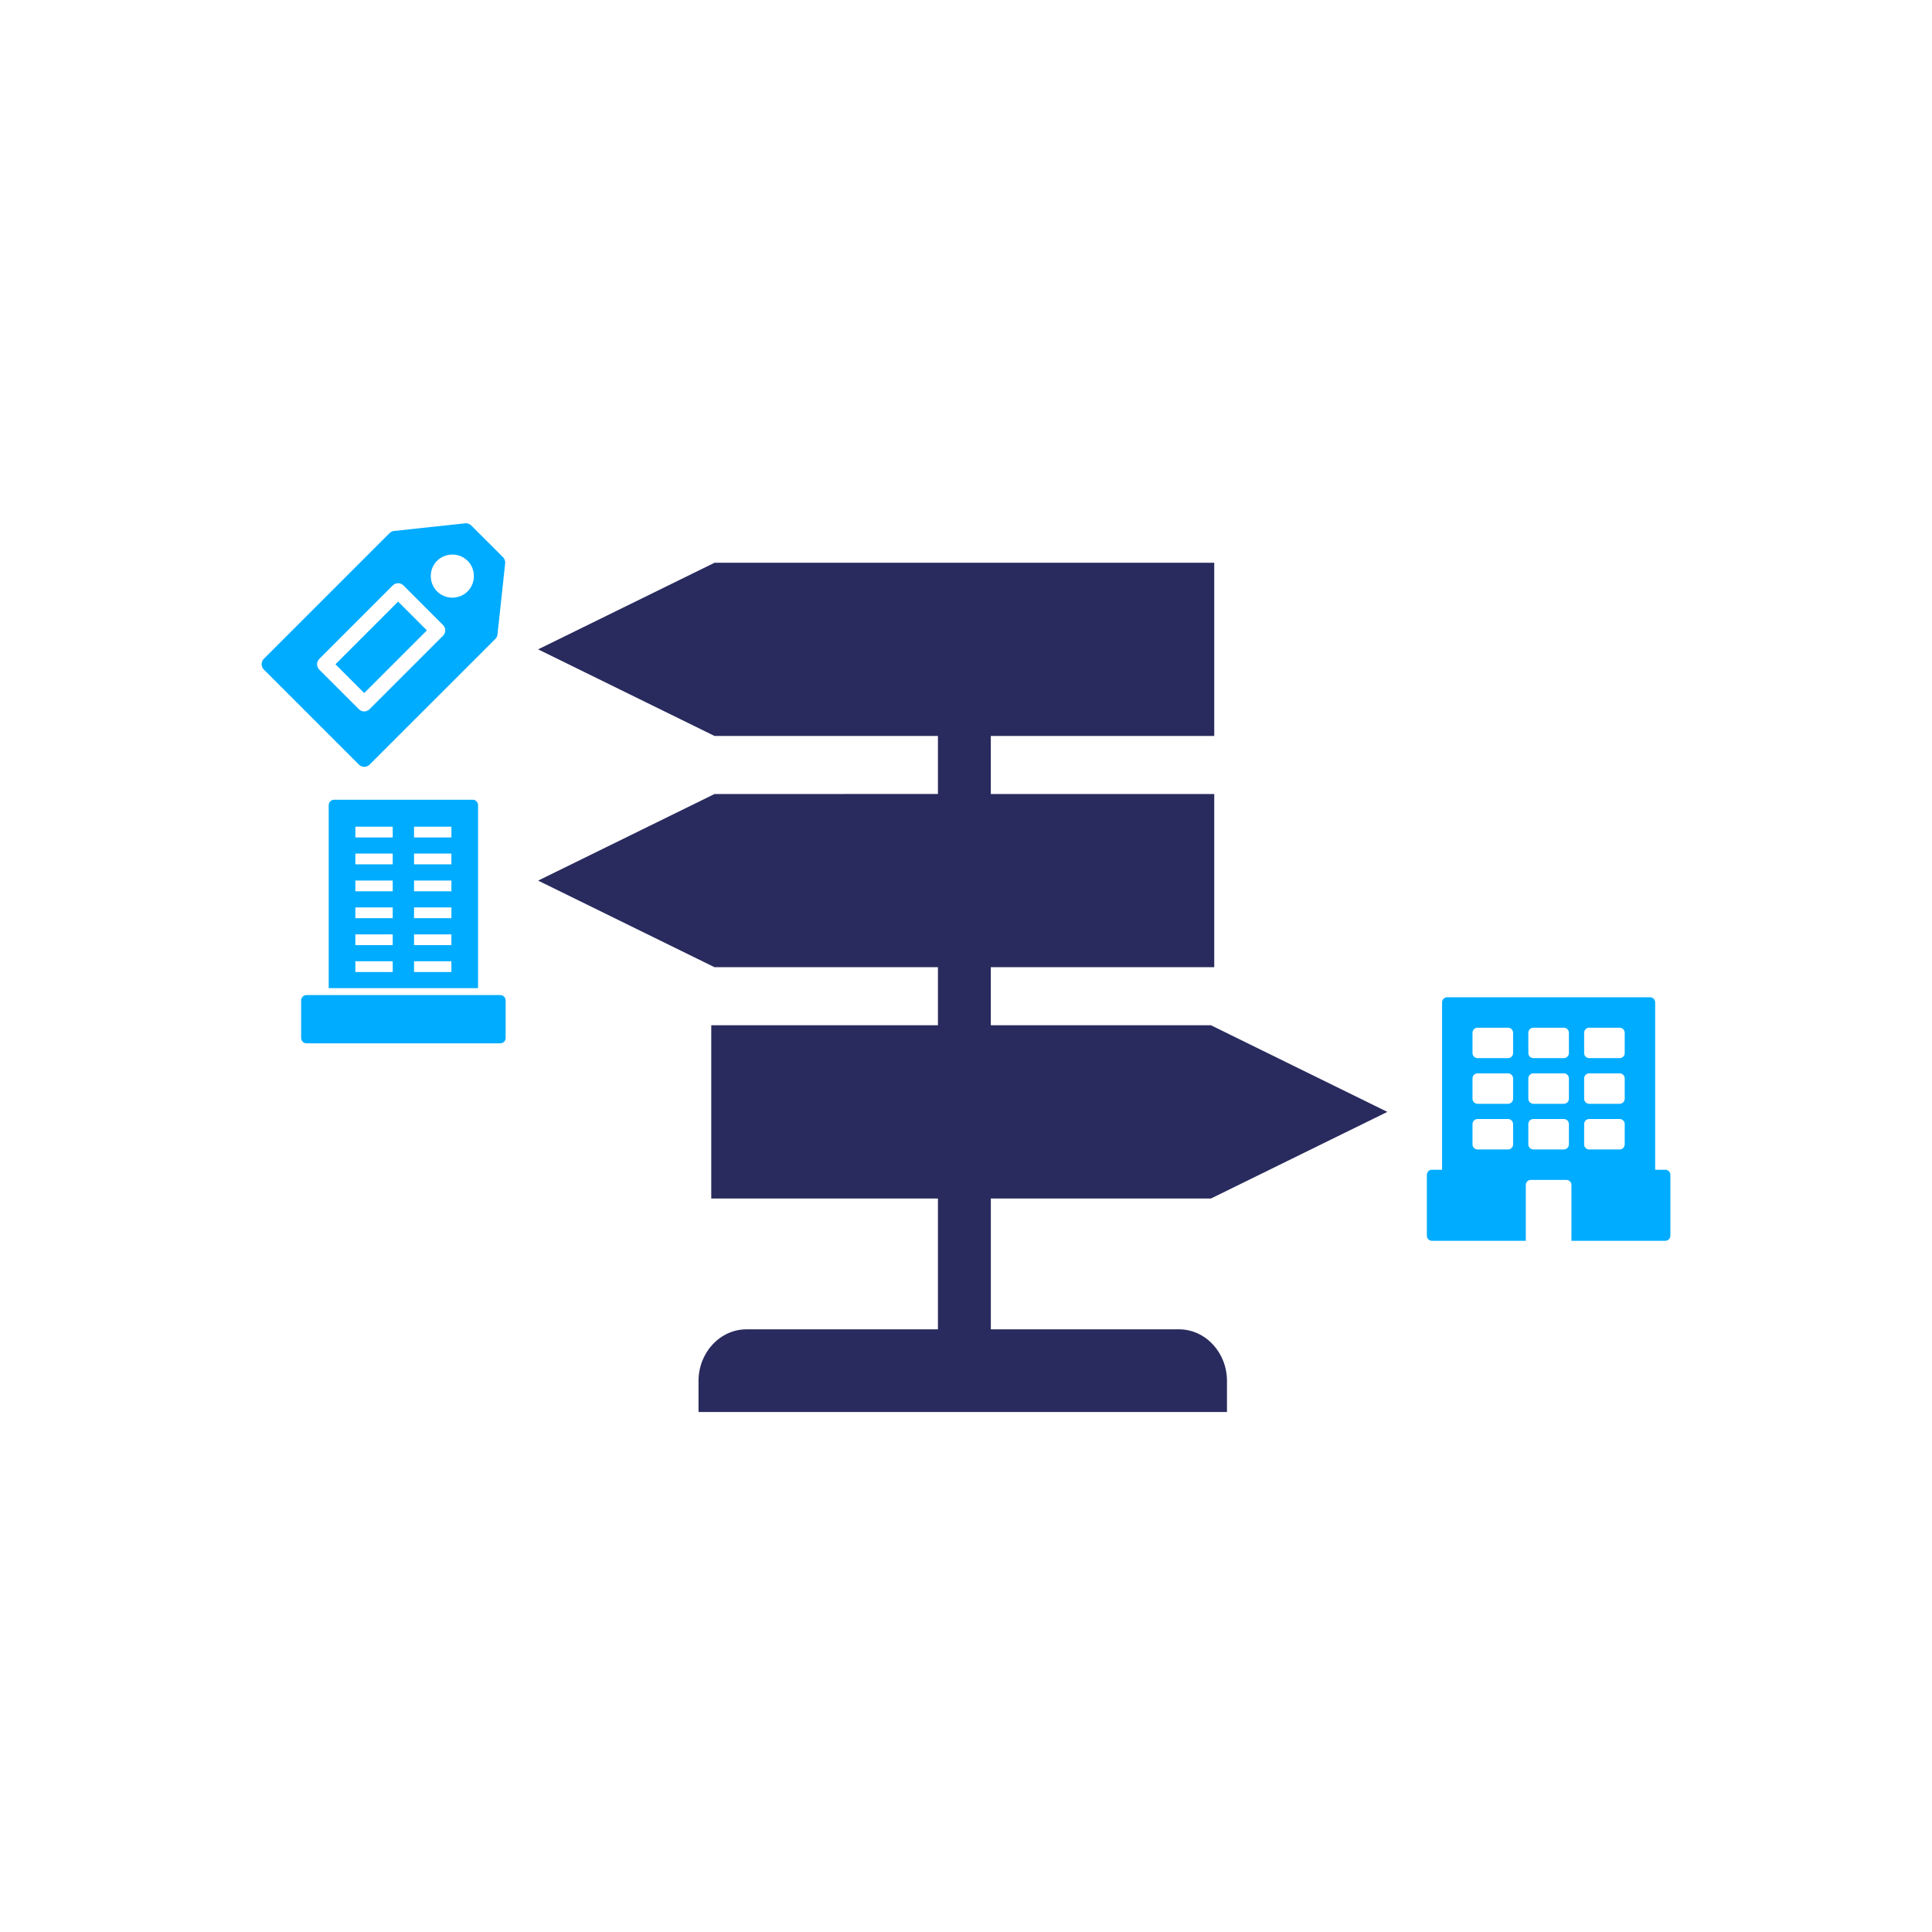 <svg width="96" height="96" viewBox="0 0 96 96" fill="none" xmlns="http://www.w3.org/2000/svg">
<path d="M60.172 59.553L68.937 55.249L60.172 50.945H49.233V48.06H60.335V39.454H49.233V36.569H60.335V27.963L35.504 27.963L26.739 32.266L35.504 36.569H46.605V39.453L35.504 39.454L26.739 43.757L35.504 48.06H46.605V50.945H35.342V59.553H46.605V66.053L37.099 66.053C35.779 66.053 34.709 67.203 34.709 68.621V70.162H60.968V68.621C60.968 67.203 59.898 66.053 58.578 66.053H49.234V59.553L60.172 59.553Z" fill="#292B5E"/>
<path fill-rule="evenodd" clip-rule="evenodd" d="M81.992 49.553C82.131 49.553 82.244 49.666 82.244 49.805V58.124H82.748C82.887 58.124 83 58.237 83 58.376V61.401C83 61.541 82.887 61.654 82.748 61.654H78.084V58.88C78.084 58.748 77.981 58.639 77.851 58.629L77.832 58.628H76.068C75.935 58.628 75.826 58.731 75.816 58.862L75.816 58.88V61.654H71.152C71.013 61.654 70.9 61.541 70.9 61.401V58.376C70.9 58.237 71.013 58.124 71.152 58.124H71.656V49.805C71.656 49.666 71.769 49.553 71.908 49.553H81.992ZM74.933 51.066C75.072 51.066 75.185 51.178 75.185 51.318V52.326C75.185 52.465 75.072 52.578 74.933 52.578H73.421C73.281 52.578 73.168 52.465 73.168 52.326V51.318C73.168 51.178 73.281 51.066 73.421 51.066H74.933ZM74.933 53.334C75.072 53.334 75.185 53.447 75.185 53.587V54.595C75.185 54.734 75.072 54.847 74.933 54.847H73.421C73.281 54.847 73.168 54.734 73.168 54.595V53.587C73.168 53.447 73.281 53.334 73.421 53.334H74.933ZM74.933 55.603C75.072 55.603 75.185 55.716 75.185 55.855V56.864C75.185 57.003 75.072 57.116 74.933 57.116H73.421C73.281 57.116 73.168 57.003 73.168 56.864V55.855C73.168 55.716 73.281 55.603 73.421 55.603H74.933ZM77.706 51.066C77.845 51.066 77.958 51.178 77.958 51.318V52.326C77.958 52.465 77.845 52.578 77.706 52.578H76.194C76.054 52.578 75.942 52.465 75.942 52.326V51.318C75.942 51.178 76.054 51.066 76.194 51.066H77.706ZM77.706 53.334C77.845 53.334 77.958 53.447 77.958 53.587V54.595C77.958 54.734 77.845 54.847 77.706 54.847H76.194C76.054 54.847 75.942 54.734 75.942 54.595V53.587C75.942 53.447 76.054 53.334 76.194 53.334H77.706ZM77.706 55.603C77.845 55.603 77.958 55.716 77.958 55.855V56.864C77.958 57.003 77.845 57.116 77.706 57.116H76.194C76.054 57.116 75.942 57.003 75.942 56.864V55.855C75.942 55.716 76.054 55.603 76.194 55.603H77.706ZM80.479 51.066C80.618 51.066 80.731 51.178 80.731 51.318V52.326C80.731 52.465 80.618 52.578 80.479 52.578H78.966C78.827 52.578 78.715 52.465 78.715 52.326V51.318C78.715 51.178 78.827 51.066 78.966 51.066H80.479ZM80.479 53.334C80.618 53.334 80.731 53.447 80.731 53.587V54.595C80.731 54.734 80.618 54.847 80.479 54.847H78.966C78.827 54.847 78.715 54.734 78.715 54.595V53.587C78.715 53.447 78.827 53.334 78.966 53.334H80.479ZM80.479 55.603C80.618 55.603 80.731 55.716 80.731 55.855V56.864C80.731 57.003 80.618 57.116 80.479 57.116H78.966C78.827 57.116 78.715 57.003 78.715 56.864V55.855C78.715 55.716 78.827 55.603 78.966 55.603H80.479Z" fill="#00ACFF"/>
<path d="M23.145 26C23.133 26 23.122 26.002 23.111 26.003L19.582 26.383C19.497 26.392 19.417 26.43 19.356 26.491L13.111 32.735C13.04 32.806 13 32.902 13 33.003C13 33.103 13.04 33.2 13.111 33.271L17.832 37.992C17.903 38.063 17.999 38.104 18.1 38.104C18.201 38.104 18.297 38.063 18.368 37.992L24.613 31.749C24.674 31.688 24.713 31.607 24.721 31.52L25.101 27.994C25.114 27.879 25.074 27.765 24.992 27.684L23.418 26.112C23.346 26.039 23.247 25.999 23.145 26ZM22.476 27.556C22.752 27.556 23.028 27.66 23.236 27.867C23.652 28.283 23.651 28.97 23.235 29.386C22.819 29.801 22.134 29.801 21.718 29.386C21.302 28.97 21.3 28.283 21.716 27.867C21.924 27.66 22.2 27.556 22.476 27.556ZM19.775 28.98C19.877 28.978 19.976 29.018 20.048 29.09L22.012 31.055C22.084 31.125 22.124 31.222 22.124 31.323C22.124 31.424 22.084 31.52 22.012 31.591L18.364 35.239C18.293 35.31 18.197 35.35 18.097 35.35C17.997 35.349 17.9 35.309 17.83 35.238L15.866 33.274C15.795 33.203 15.756 33.107 15.756 33.007C15.756 32.907 15.795 32.811 15.866 32.74L19.514 29.092C19.583 29.022 19.677 28.982 19.775 28.98ZM19.782 29.893L16.669 33.007L18.098 34.437L21.211 31.323L19.782 29.893Z" fill="#00ACFF"/>
<path d="M24.858 49.445H15.23C15.082 49.445 14.963 49.564 14.963 49.712V51.577C14.963 51.647 14.991 51.715 15.041 51.765C15.091 51.815 15.159 51.843 15.23 51.843H24.858C24.928 51.843 24.997 51.815 25.047 51.765C25.097 51.715 25.125 51.647 25.125 51.577V49.712C25.125 49.641 25.097 49.573 25.047 49.523C24.997 49.473 24.928 49.445 24.858 49.445Z" fill="#00ACFF"/>
<path d="M23.755 49.102V40.007C23.755 39.936 23.727 39.868 23.677 39.818C23.628 39.767 23.56 39.739 23.49 39.739H16.598C16.452 39.739 16.333 39.859 16.333 40.007V49.102H23.755ZM20.574 41.077H22.43V41.612H20.574V41.077ZM20.574 42.414H22.43V42.95H20.574V42.414ZM20.574 43.752H22.43V44.287H20.574V43.752ZM20.574 45.09H22.43V45.625H20.574V45.09ZM20.574 46.427H22.43V46.962H20.574V46.427ZM20.574 47.765H22.43V48.3H20.574V47.765ZM17.658 41.077H19.514V41.612H17.658V41.077ZM17.658 42.414H19.514V42.95H17.658V42.414ZM17.658 43.752H19.514V44.287H17.658V43.752ZM17.658 45.09H19.514V45.625H17.658V45.09ZM17.658 46.427H19.514V46.962H17.658V46.427ZM17.658 47.765H19.514V48.3H17.658V47.765Z" fill="#00ACFF"/>
</svg>
